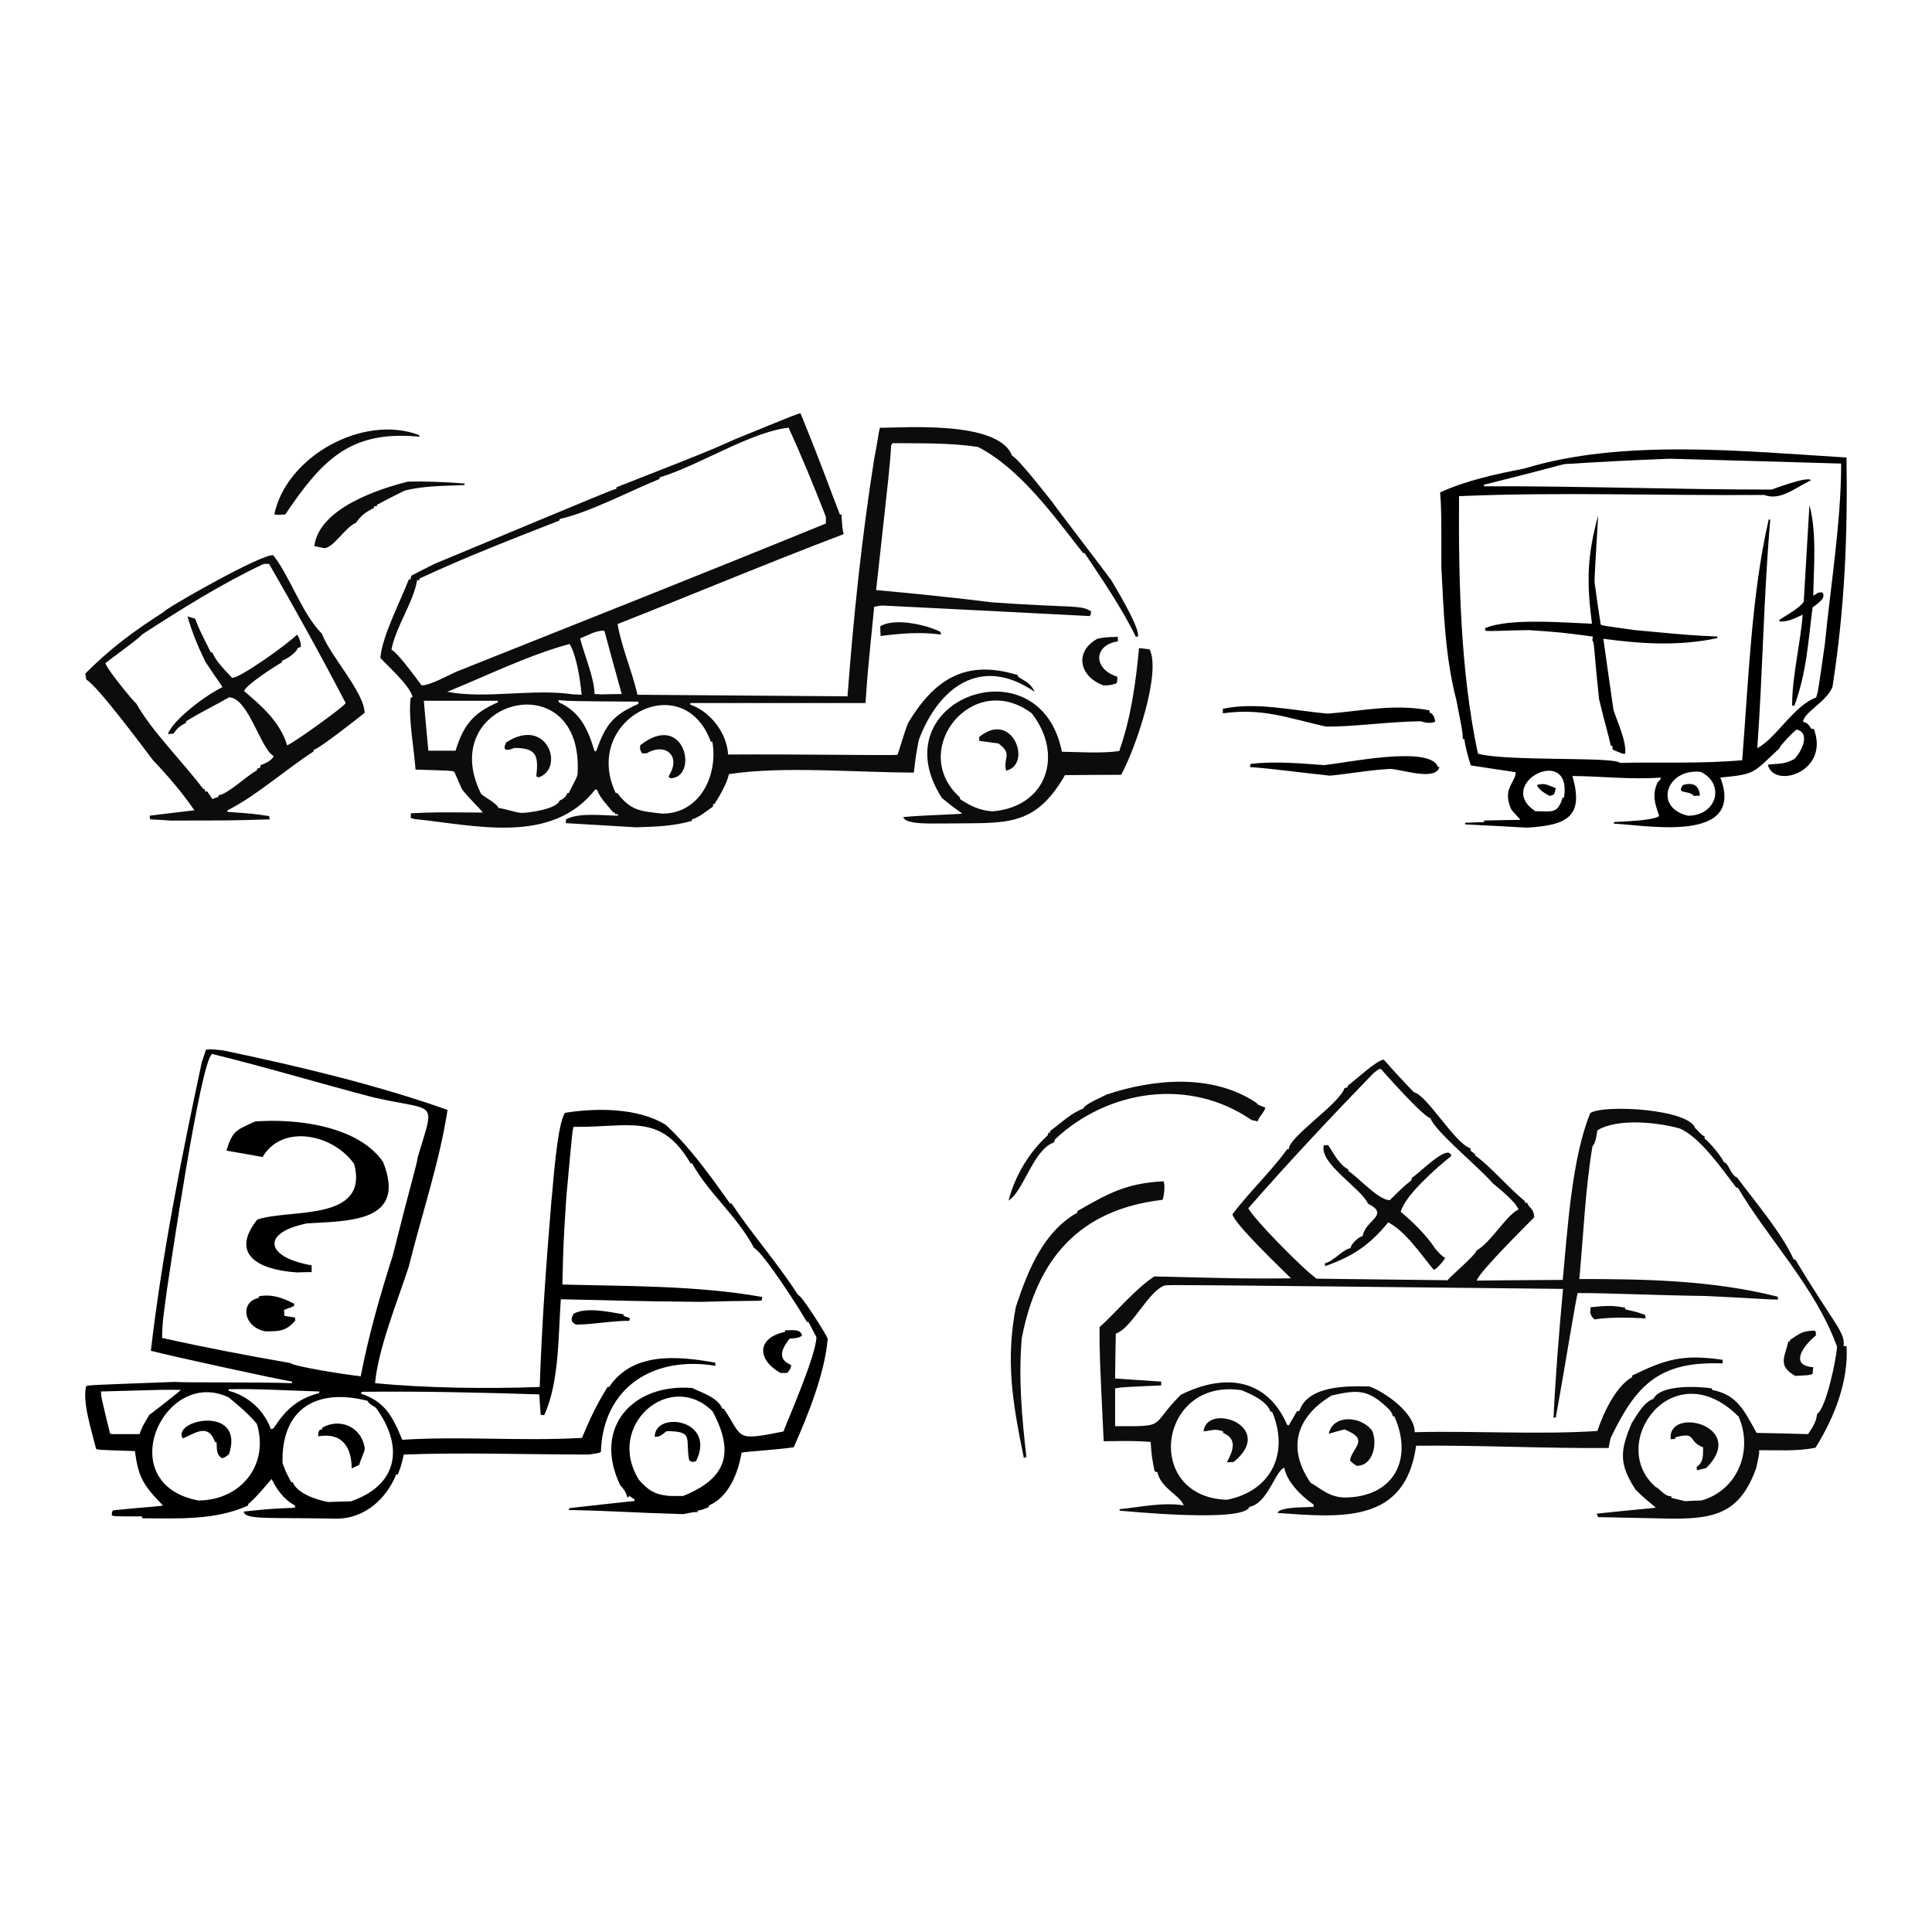 <?xml version="1.0" encoding="utf-8"?>
<!-- Generator: Adobe Illustrator 13.0.0, SVG Export Plug-In . SVG Version: 6.00 Build 14948)  -->
<!DOCTYPE svg PUBLIC "-//W3C//DTD SVG 1.0//EN" "http://www.w3.org/TR/2001/REC-SVG-20010904/DTD/svg10.dtd">
<svg version="1.0" id="Layer_1" xmlns="http://www.w3.org/2000/svg" xmlns:xlink="http://www.w3.org/1999/xlink" x="0px" y="0px"
	 width="192.756px" height="192.756px" viewBox="0 0 192.756 192.756" enable-background="new 0 0 192.756 192.756"
	 xml:space="preserve">
<g>
	<polygon fill-rule="evenodd" clip-rule="evenodd" fill="#FFFFFF" points="0,0 192.756,0 192.756,192.756 0,192.756 0,0 	"/>
	<path fill-rule="evenodd" clip-rule="evenodd" d="M33.582,151.519c-6.864-0.139-9.128,0.138-9.267-0.709
		c2.628-0.276,2.628-0.276,5.118-0.381c0-0.086,0-0.155,0-0.225c-1.158-0.622-1.85-1.659-2.334-2.645
		c-0.018,0-1.746,2.108-2.334,2.489c0,0.052,0,0.104,0,0.155c-3.337,1.521-7.158,1.279-10.546,1.279
		c-0.034-0.068-0.052-0.138-0.069-0.189c-2.714,0-2.714,0-2.991-0.104c0-0.311,0-0.311,0.121-0.501
		c2.784-0.294,4.53-0.38,4.979-0.484c-2.006-2.057-2.456-2.853-2.801-5.429c-3.682-0.121-3.682-0.121-3.873-0.225
		c-0.449-1.832-1.4-4.72-0.985-6.259c0.346-0.104,0.346-0.104,8.783-0.415c1.59,0.087,8.057,0,11.756,0.121c0-0.052,0-0.104,0-0.155
		c-1.59-0.26-11.981-2.524-14.09-3.077c1.141-9.733,3.06-19.329,5.083-28.786c0.138-0.415,0.276-0.83,0.415-1.245
		c0.449-0.068,0.449-0.068,1.729,0.069c7.348,1.539,15.11,3.372,22.372,5.931c-0.761,5.083-2.593,10.494-3.873,15.663
		c-1.072,3.285-3.06,8.195-3.354,11.601c5.1,0.502,11.255,0.571,16.424,0.381c0.208-6.259,0.657-12.396,1.159-18.465
		c0.155-1.228,0.536-7.693,1.366-8.886c2.991-0.484,7.244-0.554,10.062,1.21c2.386,2.213,4.374,4.979,6.396,7.832
		c0.052,0,0.104,0,0.156,0c2.023,3.043,4.547,5.878,6.622,9.111c0.415,0.086,2.784,3.907,2.974,4.373
		c-0.276,3.424-1.954,7.607-3.389,10.841c-1.763,0.259-4.633,0.415-5.204,0.535c-0.311,1.902-1.245,4.443-3.268,5.273
		c0,0.052,0,0.104,0,0.156c-0.605,0.259-0.605,0.259-1.124,0.362c0,0.052,0,0.104,0,0.156c-0.311-0.035-0.311-0.035-1.435,0.189
		c-5.359-0.155-6.553-0.311-11.445-0.415c0.035-0.068,0.086-0.138,0.138-0.189c2.144-0.242,4.288-0.484,6.449-0.709
		c0-0.052,0-0.104,0-0.155c-0.19-0.139-0.38-0.26-0.57-0.381c0,0.052,0,0.104,0,0.155c-0.052,0-0.104,0-0.156,0
		c-0.156-0.64-0.397-0.829-0.709-1.21c-2.749-5.774,1.279-10.148,7.192-9.682c0.778,0.397,2.61,0.951,3.008,2.075
		c0.052,0,0.104,0,0.155,0c1.954,2.921,1.02,3.25,5.947,2.265c0.38-1.055,3.285-7.659,3.285-9.423
		c-0.277-0.501-0.536-1.003-0.795-1.504c-0.052,0-0.104,0-0.156,0c-0.812-1.435-4.356-6.933-5.273-7.382
		c-1.66-3.182-4.599-5.516-6.172-8.438c-0.052,0-0.104,0-0.156,0c-3.008-5.101-6-3.579-11.67-3.647
		c-0.121,0.328-0.121,0.328-0.726,6.967c-0.294,4.513-0.294,4.513-0.397,8.766c6.466,0.173,13.468,0.086,19.951,1.245
		c-0.035,0.104-0.052,0.225-0.069,0.346c-0.294,0.068-1.66,0-6.034,0.138c-7.521-0.069-7.832-0.138-14.004-0.259
		c-0.259,3.51-0.139,8.299-1.66,11.565c-0.121-0.017-0.242-0.034-0.346-0.034c-0.052-0.691-0.104-1.365-0.139-2.04
		c-5.947-0.189-11.895-0.328-17.738-0.259c-0.018,0.052-0.035,0.121-0.052,0.19c2.317,0.743,3.146,2.212,4.115,4.598
		c5.947-0.38,11.86,0.156,17.929-0.189c0.778-1.867,1.521-3.44,2.559-5.083c0.052,0,0.104,0,0.156,0
		c2.333-3.492,6.777-3.112,10.581-2.421c0,0.104,0.017,0.208,0.035,0.312c-6.155-1.021-11.221,2.092-11.445,8.593
		c-0.156,0.104-0.156,0.104-1.21,0.259c-6.224,0-12.396-0.225-18.447,0c-0.277,1.159-0.277,1.159-0.605,1.988
		c-0.052,0-0.104,0-0.156,0C38.543,149.564,36.348,151.519,33.582,151.519L33.582,151.519z M32.751,149.858
		c-1.245-0.225-3.129-0.882-3.544-1.988c-0.052,0-0.104,0-0.156,0c-0.553-1.055-0.553-1.055-0.864-1.884
		c-0.139-5.412,3.354-7.538,8.488-6.225c0.104,0.276,0.398,0.415,0.813,0.675c2.801,3.804,2.317,7.693-2.473,9.353
		C34.255,149.807,33.495,149.824,32.751,149.858L32.751,149.858z M19.785,149.703c-8.766-1.677-3.423-13.416,3.06-10.27
		c0,0.052,1.747,1.349,2.784,2.628C26.891,146.245,23.934,149.703,19.785,149.703L19.785,149.703z M66.793,149.253
		c-1.539-0.138-2.161-0.622-3.042-1.607c-3.406-5.446,3.129-11.048,7.348-6.829c2.213,4.149,1.383,6.69-2.939,8.437
		C67.692,149.253,67.243,149.253,66.793,149.253L66.793,149.253z M35.085,146.505c0-2.196-1.02-3.614-3.319-3.199
		c-0.035-0.328-0.035-0.328,0.121-0.639c0.086-0.035,0.173-0.053,0.259-0.069c0-0.052,0-0.104,0-0.156
		c1.746-1.003,3.959-0.121,4.253,2.109c-0.121,0.536-0.397,1.003-0.553,1.591C35.587,146.263,35.328,146.384,35.085,146.505
		L35.085,146.505z M69.058,145.865c-0.104-0.052-0.208-0.104-0.294-0.156c-0.432-2.161,0.554-2.922-2.264-2.922
		c-0.467,0.363-0.692,0.605-1.176,0.554c0-2.61,6.207-1.746,4.115,2.455C69.3,145.813,69.179,145.83,69.058,145.865L69.058,145.865z
		 M22.136,145.484c-0.623-0.433-0.467-0.985-0.536-1.607c-0.052,0-0.104,0-0.155,0c-0.709-2.145-2.386-0.571-3.233-0.381
		c-1.021-1.901,6.258-3.319,4.633,1.591C22.43,145.415,22.43,145.415,22.136,145.484L22.136,145.484z M11.21,143.081
		c-0.086-0.018-0.156-0.034-0.225-0.034c-0.882-3.613-0.882-3.613-0.916-4.219c6.552-0.189,6.552-0.189,7.987-0.155
		c-0.018,0.052-2.991,2.403-3.164,2.489c-0.709,1.211-0.709,1.211-0.969,1.919C13.008,143.081,12.109,143.081,11.21,143.081
		L11.21,143.081z M27.029,142.598c-0.726-2.023-2.403-3.372-4.218-3.839c0-0.052,0-0.104,0-0.155
		c2.904-0.069,6.016,0.139,9.042,0.225c0,0.052,0,0.104,0,0.156c-2.265,0.587-3.406,1.746-4.564,3.526
		C27.202,142.528,27.115,142.562,27.029,142.598L27.029,142.598z M35.691,137.272c-1.21-0.121-6.449-0.951-6.708-1.279
		c-4.288-0.744-8.713-1.591-12.811-2.507c0-1.712,0.293-3.251,0.484-4.824c0.311-1.987,3.319-22.631,4.495-23.513
		c5.238,1.28,10.753,2.939,16.113,4.34c6.38,1.452,6.155,0.104,4.409,5.982c-0.069,0.674-0.674,2.558-2.49,9.803
		c-1.245,3.907-2.403,7.918-3.198,12.05C35.881,137.307,35.777,137.289,35.691,137.272L35.691,137.272z M77.875,136.979
		c-2.403-1.349-2.352-3.51,0.449-4.098c0-0.052,0-0.104,0-0.155c0.519,0.034,1.556-0.225,1.694,0.519
		c-0.294,0.294-0.968,0.276-1.245,0.311c-0.726,0.951-1.314,2.023,0.155,2.629c0,0.346-0.155,0.483-0.38,0.795
		C78.325,136.979,78.1,136.979,77.875,136.979L77.875,136.979z M26.493,132.829c-2.23-0.397-2.593-2.956-0.674-3.337
		c0-0.052,0-0.104,0-0.155c1.228-0.242,2.282,0.087,3.544,0.743c-0.017,0.069-0.035,0.155-0.052,0.242
		c-0.329,0.121-0.657,0.242-0.968,0.363c0,0.19,0.018,0.397,0.035,0.605c0.346,0.052,0.691,0.104,1.055,0.155
		c0,0.086,0.017,0.189,0.035,0.294C28.55,132.829,27.859,132.829,26.493,132.829L26.493,132.829z M57.457,132.155
		c-0.622-0.329-0.432-0.692-0.225-1.09c1.262-0.674,3.492-0.189,4.979,0.069c0,0.052,0,0.104,0,0.156
		c0.208,0.068,0.415,0.138,0.623,0.224c-0.017,0.087-0.034,0.173-0.034,0.26C60.984,131.774,59.151,132.155,57.457,132.155
		L57.457,132.155z M29.657,126.951c-3.786-0.242-6.777-1.746-3.994-5.273c3.216-1.106,11.168,0.276,9.682-5.532
		c-2.057-2.974-7.175-4.08-9.146-0.709c-1.21-0.225-2.42-0.432-3.613-0.64c0.622-2.006,0.985-2.04,2.853-2.904
		c3.924-0.312,10.252,0.362,12.776,4.028c2.42,6.051-3.423,5.878-7.573,6.137c-4.633,0.917-4.184,3.39,0.45,4.185
		c0,0.225,0,0.449,0,0.674C30.607,126.916,30.124,126.934,29.657,126.951L29.657,126.951z"/>
	<path fill-rule="evenodd" clip-rule="evenodd" d="M152.364,82.576c-2.075-0.121-4.133-0.225-6.189-0.329c0-0.052,0-0.104,0-0.155
		c0.622-0.035,1.244-0.052,1.884-0.069c0-0.052,0-0.104,0-0.156c1.193-0.035,2.403-0.052,3.613-0.069
		c-0.069-0.19-0.449-0.45-0.898-1.055c-0.934-2.075,0.449-2.68,0.449-3.7c-1.504-0.225-2.991-0.45-4.478-0.674
		c-0.294-0.934-0.57-1.885-0.64-2.628c-0.052,0-0.104,0-0.156,0c-0.034-0.761-0.034-0.761-0.639-3.855
		c-1.142-4.374-1.28-8.99-1.505-13.312c0-5.653,0-5.653-0.121-7.452c2.628-1.192,5.532-1.815,8.438-2.386
		c9.819-2.991,21.836-1.711,32.104-1.089c0.121,7.866-0.173,14.989-1.399,22.89c-0.623,1.504-2.784,2.473-2.939,3.458
		c0.415,0.19,0.484,0.138,0.795,0.691c0.087,0.017,0.19,0.035,0.294,0.069c1.591,4.27-3.993,5.999-4.599,3.544
		c0.934-0.156,1.539,0.035,2.646-0.571c0.726-0.726,1.642-2.61,0.225-2.939c-0.433,0.312-1.608,1.556-1.729,1.885
		c-2.663,2.49-2.335,2.559-5.879,2.904c2.524,6.639-7.434,4.737-10.615,4.599c0-0.052,0-0.104,0-0.156
		c0.778-0.069,3.89-0.121,4.513-0.605c-0.484-1.435-0.691-2.04-0.19-3.319c0.346-0.363,0.346-0.363,0.346-0.519
		c-3.025,0.225-5.913-0.138-8.817-0.156C158.087,81.556,156.254,82.333,152.364,82.576L152.364,82.576z M168.407,81.383
		c-3.475-0.812-2.144-4.754,1.28-4.374C172.142,78.202,171.312,81.383,168.407,81.383L168.407,81.383z M153.177,80.934
		c-4.132-2.75,3.699-6.778,2.869-1.366c-0.052,0-0.104,0.017-0.155,0.035C155.406,81.262,154.767,80.934,153.177,80.934
		L153.177,80.934z M154.611,79.412c-0.657-0.363-1.037-0.605-1.279-1.089c0.778-0.208,0.916-0.069,1.885,0.311
		C155.096,79.239,155.112,79.291,154.611,79.412L154.611,79.412z M168.995,79.412c-0.501-0.639-1.78-0.086-1.089-1.089
		c0.864-0.259,1.608-0.086,1.694,1.054C169.394,79.377,169.186,79.395,168.995,79.412L168.995,79.412z M132.689,77.389
		c-2.697-0.276-5.429-0.674-7.987-0.864c0.017-0.104,0.052-0.207,0.086-0.311c2.334-0.277,4.789-0.069,7.296,0.121
		c1.833-0.138,10.633-2.058,11.376,0.19c0.052,0,0.104,0,0.155,0c-0.397,1.418-3.63,0.26-4.893,0.19
		C136.666,76.818,134.643,77.199,132.689,77.389L132.689,77.389z M161.613,76.11c-0.519-0.64-11.394-0.121-14.159-0.917
		c-1.764-8.247-1.937-17.41-1.885-25.691c10.045-0.433,20.211-0.035,30.445-0.121c1.591,0.605,3.009-0.657,4.668-1.47
		c-0.311-0.45-3.89,0.934-3.925,0.934c-9.664,0-19.173-0.363-28.699-0.328c0-0.052,0-0.104,0-0.156
		c7.089-1.764,7.313-1.919,8.144-2.075c0.968,0,1.435-0.156,10.391-0.519c5.688,0.155,11.393,0.311,17.099,0.484
		c0,5.809-1.038,12.067-1.626,18.015c-0.674,4.72-0.674,4.72-0.864,5.325c-2.213,0.778-4.045,4.132-5.878,5.048
		c0.553-7.642,0.64-15.283,1.297-22.804c-0.052,0-0.104,0-0.156,0c-1.729,7.503-2.022,16.199-2.645,24.014
		C169.704,76.213,165.607,76.023,161.613,76.11L161.613,76.11z M161.855,75.193c-0.329-0.138-0.64-0.276-0.951-0.397
		c-0.018-0.139-0.034-0.259-0.034-0.38c-0.052,0-0.104,0-0.156,0c-0.259-1.21-0.57-2.109-1.175-4.668
		c-0.554-5.169-0.45-5.636-0.675-5.86c0.018-0.139,0.034-0.259,0.052-0.38c-3.164-0.415-3.164-0.415-6.327-0.64
		c-1.591,0-3.855,0.139-4.374,0.069c-0.018-0.086-0.035-0.173-0.052-0.259c2.368-1.037,7.849-0.553,10.667-0.45
		c-0.554-4.27-0.467-6.76,0.604-10.771c0.035,0.017-0.346,5.567-0.346,6.622c0.45,3.389,0.536,3.544,0.605,4.218
		c0.19,0.121,0.19,0.121,3.44,0.57c5.567,0.519,5.567,0.519,8.212,0.64c0,0.052,0,0.104,0,0.155
		c-3.872,0.83-7.642,0.571-11.376,0.069c0.329,2.334,0.657,4.703,1.003,7.071c0.363,1.193,1.297,3.06,1.176,4.391
		C162.046,75.193,161.941,75.193,161.855,75.193L161.855,75.193z M132.309,72.496c-3.959-0.898-6.345-1.867-10.304-1.331
		c0-0.155,0-0.311,0-0.449c3.354-0.709,6.915,0.173,10.46,0.484c3.492-0.277,6.604-1.003,10.165-0.329c0,0.069,0,0.139,0,0.225
		c0.363,0.121,0.467,0.397,0.571,0.899c-0.554,0.259-1.124,0.052-1.47-0.035C138.55,71.995,135.352,72.496,132.309,72.496
		L132.309,72.496z M178.799,70.387c0-2.904,0.829-6.155,1.054-9.06c-0.76,0.363-1.538,0.743-2.299,0.674
		c-0.018-0.052-0.034-0.104-0.034-0.155c0.656-0.433,1.971-1.142,2.438-1.798c0.189-3.216,0.38-6.431,0.57-9.647
		c0.743,2.749,0.433,6.103,0.38,9.042c0.381-0.225,0.381-0.346,0.899-0.346c0.467,0.57-0.519,1.158-0.968,1.504
		c-0.433,3.389-0.588,6.466-1.815,9.82C178.937,70.404,178.867,70.387,178.799,70.387L178.799,70.387z"/>
	<path fill-rule="evenodd" clip-rule="evenodd" fill="#0D0C0D" d="M63.465,82.54c-2.352-0.138-4.685-0.276-7.019-0.415
		c0-0.139,0.017-0.259,0.035-0.38c1.245-0.692,3.665-0.381,5.169-0.363c0-0.052,0-0.104,0-0.156c-0.104,0-0.208,0-0.294,0
		c0-0.052,0-0.104,0-0.156c-0.052,0-0.104,0-0.155,0c-0.623-0.743-1.4-1.556-1.625-2.265c-0.069-0.017-0.138-0.035-0.19-0.035
		c-4.356,5.55-11.86,3.579-18.067,2.939c-0.121-0.035-0.242-0.069-0.346-0.104c0-0.155,0.018-0.311,0.035-0.467
		c2.49-0.104,2.49-0.104,7.157-0.069c-0.069-0.19-1.469-1.504-2.074-2.334c-0.26-0.587-0.519-1.158-0.761-1.729
		C45,76.887,45,76.887,41.457,76.783c-0.156-2.212-0.744-5.187-0.484-7.157c0.052-0.035,0.121-0.069,0.19-0.086
		c-0.294-1.176-2.473-3.078-3.216-3.907c0.19-2.213,2.023-5.671,2.835-7.815c0.052,0,0.104,0,0.155,0
		c0.035-0.138,0.069-0.259,0.104-0.38c0.761-0.398,1.521-0.795,2.299-1.176c17.704-7.382,17.704-7.382,18.153-7.486
		c0-0.052,0-0.104,0-0.156c9.111-3.579,9.111-3.579,11.825-4.789c6.259-2.559,6.259-2.559,6.553-2.593
		c2.386,5.878,2.835,7.313,3.925,10.097c0.052,0,0.103,0,0.155,0c0.104,1.504,0.104,1.504,0.225,1.954
		c-7.555,2.87-15.093,6.034-22.562,8.973c0.398,2.317,1.435,4.651,1.988,7.054c6.985,0.052,13.97,0.104,20.954,0.156
		c0.605-8.057,1.417-15.785,2.663-23.703c0.312-1.522,0.449-2.714,0.57-3.095c2.075,0.034,11.843-0.795,13.175,2.783
		c0.656,0.277,4.097,4.737,4.114,4.754c0,0.069,5.411,7.123,5.791,7.676c0.121,0.225,2.818,4.582,2.681,5.602
		c-0.087,0.017-0.156,0.035-0.225,0.052c-1.366-2.835-3.493-5.93-5.118-8.368c-0.052,0-0.104,0-0.155,0
		c-2.957-3.786-6.328-8.454-10.478-10.581c-2.904-0.433-5.67-0.346-8.505-0.38c-0.052,0.052-0.104,0.121-0.156,0.19
		c-0.104,1.815-0.104,1.815-1.504,14.471c3.838,0.346,7.745,0.743,11.601,1.227c8.194,0.571,8.73,0.225,9.837,0.882
		c0,0.294,0,0.294-0.121,0.484c-6.915-0.363-13.813-0.708-20.712-1.054c-0.276,0.035-0.536,0.069-0.795,0.121
		c-0.674,6.76-0.674,6.76-0.865,9.612c-5.826,0-11.652,0-17.479,0c0,0.052,0,0.104,0,0.156c1.885,0.64,3.631,2.714,3.769,4.979
		c6.172-0.052,16.044,0.104,16.874,0.035c0.121-0.121,0.709-2.3,1.089-3.198c2.628-4.357,5.74-6.38,10.961-4.755
		c0,0.052,0,0.104,0,0.156c0.709,0.467,1.263,0.623,1.66,1.504c-5.446-3.734-9.647-0.328-11.567,4.824
		c-0.293,1.573-0.293,1.573-0.484,3.233c-5.688,0-13.104-0.674-18.447,0.156c-0.259,1.038-0.847,2.023-1.435,2.974
		c-0.052,0-0.104,0.018-0.156,0.035c0,0.069,0,0.139,0,0.225c-0.64,0.432-1.4,1.106-2.109,1.279c0,0.052,0,0.104,0,0.155
		C67.043,82.454,65.401,82.471,63.465,82.54L63.465,82.54z M94.343,82.16c-0.847-0.034-4.046,0.19-4.219-0.64
		c1.815-0.19,5.342-0.259,5.844-0.346c0.035-0.069-0.571-0.363-2.005-1.573c-6.293-9.837,9.802-15.664,11.981-4.599
		c1.798,0.018,3.821,0.19,5.723-0.069c1.176-3.337,1.66-6.881,1.971-10.27c0.346,0.035,0.691,0.069,1.055,0.121
		c1.176,2.334-1.383,9.872-2.835,12.517c-1.867,0-3.734,0.017-5.602,0.034C103.16,82.678,100.29,82.056,94.343,82.16L94.343,82.16z
		 M16.976,81.866c-0.674-0.052-1.349-0.087-2.005-0.121c-0.018-0.121-0.035-0.242-0.035-0.363c1.487-0.19,2.974-0.363,4.46-0.536
		c-1.175-1.729-2.783-3.596-4.115-4.979c-0.604-0.778-5.584-7.521-6.673-8.057c-0.034-0.208-0.069-0.415-0.104-0.605
		c2.593-2.576,4.72-4.149,7.832-6.155c0-0.242,9.803-5.844,10.926-5.653c1.694,2.161,2.887,5.861,4.858,7.832
		c0.76,2.126,4.252,5.861,4.252,7.901c-0.743,0.588-4.581,3.614-5.083,3.683c0,0.052,0,0.104,0,0.156
		c-2.801,1.815-5.757,4.46-8.592,5.878c0,0.052,0,0.104,0,0.156c2.489,0.173,2.489,0.173,4.149,0.415
		c0.017,0.104,0.035,0.208,0.069,0.329C23.009,81.866,23.009,81.866,16.976,81.866L16.976,81.866z M66.093,81.174
		c-2.265-0.242-3.181-0.311-4.512-2.058c-0.052,0-0.104,0-0.156,0c-3.44-7.33,6.726-12.655,9.492-5.117c0.052,0,0.104,0,0.155,0
		C71.66,77.336,69.845,81.174,66.093,81.174L66.093,81.174z M52.002,81.105c-0.83-0.104-1.643-0.432-2.248-0.484
		c-0.242-0.501-1.349-1.055-1.746-1.4c-4.72-9.457,10.356-13.312,9.612-1.919c-0.155,0.536-0.76,1.504-0.864,1.815
		c-0.052,0-0.104,0-0.156,0c-0.052,0.329-0.467,0.657-0.761,0.744C55.546,80.759,52.642,81.105,52.002,81.105L52.002,81.105z
		 M99.011,80.95c-1.366-0.104-2.248-0.588-3.233-1.228c0-0.052,0-0.104,0-0.156c-5.221-4.686,1.245-12.828,7.157-8.402
		C106.134,75.244,104.509,80.5,99.011,80.95L99.011,80.95z M21.194,79.722c-0.173-0.259-0.346-0.519-0.519-0.761
		c-0.086,0-0.156,0-0.225,0c0-0.086,0-0.156,0-0.225c-0.052,0-0.104,0-0.156,0c-2.161-2.853-5.101-5.723-6.708-8.558
		c-0.121,0-3.06-3.562-3.06-4.028c0.484-0.397,3.44-2.507,3.63-2.835c3.959-2.559,7.867-5.031,12.154-7.054c0.173,0,0.346,0,0.536,0
		c2.559,4.426,5.204,9.198,7.642,13.883c-0.069,0.294-5.169,3.977-5.844,4.219c-0.691-2.369-2.645-4.011-4.287-5.412
		c0.155-0.623,3.215-2.559,3.769-2.87c0-0.052,0-0.104,0-0.155c0.466-0.156,1.417-0.778,1.573-1.262
		c0.104-0.052,0.207-0.086,0.311-0.121c0.052-0.484-0.259-1.106-0.38-1.228c-0.744,0.812-5.826,4.46-6.483,4.305
		c-0.708-0.76-1.694-1.746-1.954-2.524c-0.052,0-0.104,0-0.156,0c-1.158-2.316-1.158-2.316-1.573-3.371
		c-0.259-0.087-0.519-0.156-0.76-0.225c0.466,1.574,0.985,2.87,1.78,4.513c1.383,2.109,1.608,2.282,1.694,2.559
		c-1.521,0.691-4.927,3.233-5.428,4.668c0.173-0.018,0.345-0.035,0.536-0.035c0.432-0.553,0.588-0.743,1.279-1.089
		c0-0.052,0-0.104,0-0.156c1.954-1.176,2.697-1.47,4.288-2.386c1.902,0,3.181,5.221,4.443,5.843
		c-0.121,0.45-0.917,0.795-1.279,0.917c-0.035,0.086-0.052,0.173-0.069,0.259c-0.104,0.035-0.208,0.069-0.311,0.104
		c0,0.052,0,0.104,0,0.156c-1.037,0.553-2.904,2.386-3.838,2.49c0,0.052,0,0.104,0,0.155C21.591,79.566,21.384,79.636,21.194,79.722
		L21.194,79.722z M66.854,77.647c-0.052-0.069-0.104-0.138-0.156-0.19c1.332-2.04-0.311-3.406-2.178-2.299c-0.155,0-0.311,0-0.467,0
		c-0.242-0.415-0.19-0.449-0.19-0.795C68.358,70.818,69.758,77.647,66.854,77.647L66.854,77.647z M53.731,77.561
		c-0.086-0.035-0.156-0.069-0.225-0.104c0.225-2.022,0.069-2.835-2.178-2.835c-0.812,0.346-1.228,0.259-0.83-0.553
		C54.613,71.406,56.376,76.679,53.731,77.561L53.731,77.561z M100.376,76.887c-0.328-1.262,0.709-1.643-0.761-2.714
		c-0.639-0.086-1.279-0.173-1.919-0.259c0-0.138,0-0.259,0-0.38C101.017,70.767,103.039,76.299,100.376,76.887L100.376,76.887z
		 M59.315,74.933c-0.691-2.316-1.504-3.925-3.544-4.858c-0.035-0.087-0.052-0.156-0.069-0.225c1.124,0.104,1.124,0.104,7.987,0.156
		c0,0.069,0,0.138,0,0.225c-2.559,1.106-3.285,2.109-4.218,4.737C59.419,74.95,59.367,74.933,59.315,74.933L59.315,74.933z
		 M42.736,74.898c-0.156-1.66-0.312-3.319-0.45-4.979c2.455,0,4.91,0,7.382,0c0,0.052,0,0.104,0,0.156
		c-2.438,1.054-3.423,2.248-4.218,4.823C44.534,74.898,43.635,74.898,42.736,74.898L42.736,74.898z M57.206,69.279
		c-4.028-0.604-8.748,0.484-12.586-0.259c3.89-1.573,8.108-3.665,12.206-4.771c0.708,1.176,1.037,3.44,1.21,5.065
		C57.76,69.297,57.483,69.279,57.206,69.279L57.206,69.279z M59.99,69.279c-0.225-0.017-0.45-0.034-0.674-0.034
		c0-1.573-1.089-4.097-1.435-5.55c0.708-0.277,1.642-0.847,2.42-0.761c0.57,2.109,1.141,4.201,1.729,6.311
		C61.338,69.245,60.664,69.262,59.99,69.279L59.99,69.279z M42.062,68.381c-0.623-0.83-2.386-3.268-3.008-3.562
		c0.45-2.352,2.196-4.703,2.559-6.933c0.069,0,0.139,0,0.225,0c0-0.052,0-0.104,0-0.156c4.478-2.092,9.318-3.976,13.969-5.792
		c0-0.052,0.018-0.104,0.035-0.156c3.009-0.674,7.002-2.801,9.958-3.993c0-0.052,0-0.104,0-0.156
		c3.925-1.176,9.094-4.547,12.88-4.962c1.263,2.766,2.524,5.826,3.717,8.886c0,0.225,0,0.449,0,0.674
		c-12.275,5.014-24.636,9.906-36.859,14.782C44.62,67.413,42.943,68.381,42.062,68.381L42.062,68.381z M110.093,68.381
		c-2.438-0.882-2.922-3.389-0.605-4.651c0.744-0.156,0.744-0.156,2.04-0.19c0,0.138,0,0.294,0,0.45
		c-2.42,0.363-2.507,2.749-0.052,3.527c0,0.45,0,0.45-0.104,0.674C110.697,68.381,110.697,68.381,110.093,68.381L110.093,68.381z
		 M87.859,63.453c-0.018-0.328-0.035-0.657-0.035-0.968c1.349-0.848,4.478-0.208,5.999,0.553c0.018,0.086,0.035,0.173,0.069,0.276
		C91.801,63.021,89.761,63.211,87.859,63.453L87.859,63.453z M32.345,54.688c-0.329-0.069-0.657-0.138-0.985-0.19
		c0.449-3.717,6.224-5.67,9.353-6.449c1.833-0.035,3.665,0.035,5.636,0.19c0,0.052,0,0.104,0,0.155
		c-2.109,0.104-4.081,0.052-6.017,0.571c-2.42,1.193-2.559,1.349-2.714,1.383v0.155h-0.294v0.156
		c-0.917,0.501-1.193,0.657-1.815,1.504C34.454,52.579,33.261,54.688,32.345,54.688L32.345,54.688z M27.746,51.369
		c-0.138-0.018-0.259-0.035-0.38-0.035c1.193-5.792,8.869-10.062,14.471-7.918c0,0.052,0,0.104,0,0.156
		c-6.898-0.674-9.699,2.317-13.382,7.763C28.213,51.334,27.971,51.351,27.746,51.369L27.746,51.369z"/>
	<path fill-rule="evenodd" clip-rule="evenodd" fill="#0D0C0D" d="M166.908,151.519c-2.489-0.052-4.979-0.104-7.469-0.156
		c-0.052-0.121-0.104-0.242-0.138-0.346c1.953-0.207,3.907-0.397,5.878-0.588c-0.155-0.241-0.691-0.501-2.006-1.814
		c-1.677-2.594-1.538-3.891-0.38-6.622c0.519-0.812,1.21-2.109,2.161-2.421c0.743-1.486,4.547-1.244,5.86-1.054
		c0,0.052,0,0.104,0,0.155c2.524,0.483,3.182,2.04,4.443,4.287c1.712,0.035,3.424,0.069,5.135,0.121
		c0.484-0.691,0.83-1.296,0.899-2.005c0.916-0.605,1.919-5.481,1.988-6.708c-2.075-5.826-6.881-10.771-9.89-15.871
		c-0.052,0-0.104,0-0.155,0c-1.452-1.902-3.613-5.031-5.653-5.913c-2.248-0.622-6.207-1.037-8.213,0.19
		c-0.052,0.328-0.173,1.331-0.483,1.573c-0.727,4.271-0.899,8.8-1.314,13.26c6.553,0,13.295,0.121,19.796,1.764
		c0,0.087,0.018,0.173,0.035,0.276c-0.778,0.035-2.369-0.121-7.176-0.345c-5.048-0.069-9.578-0.294-12.811-0.294
		c-0.121,0.104-1.331,7.71-2.195,12.413c-0.087,0-0.156,0.017-0.226,0.034c0.208-4.322,0.554-8.575,0.951-12.862
		c-38.969-0.415-38.969-0.415-39.729-0.347c-1.66,0.554-3.268,4.271-4.893,4.807c-0.035,1.487-0.052,2.974-0.069,4.478
		c1.521,0.104,3.061,0.208,4.599,0.312c0,0.121,0,0.242,0,0.381c-3.924,0.173-3.924,0.173-4.599,0.294c0,1.244,0,2.506,0,3.769
		c5.325,0.034,3.371,0.052,6.553-3.13c4.235-2.108,8.54-1.78,10.615,3.009c0.052,0.018,0.104,0.034,0.155,0.052
		c0.276-0.484,0.554-0.968,0.83-1.435c0.069,0,0.139,0,0.225,0c0.864-2.594,4.841-2.507,7.002-2.455
		c1.452,0.519,4.513,2.594,4.513,4.563c5.981-0.155,12.188,0.26,18.222-0.12c0.571-1.729,1.833-4.479,3.476-5.377
		c0-0.052,0-0.104,0-0.156c3.389-1.643,5.031-2.144,9.024-1.573c0,0.121,0,0.242,0,0.363c-6.345-0.242-8.627,2.127-11.186,7.469
		c-0.069,0.312-0.139,0.64-0.19,0.969c-6.483,0.052-12.897-0.294-19.208-0.225c-1.071,7.814-7.485,7.157-13.83,6.707
		c0.207-0.639,2.887-0.553,3.613-0.604c0-0.087,0-0.155,0-0.225c-1.314-0.899-2.681-2.317-2.939-3.683
		c-0.899,0.294-1.625,3.544-3.476,3.907c-0.536,1.607-12.361,0.415-12.949,0.38c0-0.052,0-0.104,0-0.155
		c1.972-0.19,4.271-0.709,6.397-0.38c-0.415-1.055-2.265-1.678-2.628-3.303c-0.104-0.034-0.19-0.069-0.277-0.087
		c-0.294-1.504-0.294-1.504-0.397-2.938c-1.659-0.104-1.659-0.104-4.685-0.069c-0.415-8.661-0.415-8.661-0.415-11.376
		c1.625-1.47,3.665-3.907,5.463-5.065c9.267,0.225,9.267,0.225,13.641,0.19c-0.674-0.691-5.618-5.36-5.844-6.397
		c1.729-2.265,3.839-4.253,5.464-6.483c0.052,0,0.104,0,0.155,0c0-1.244,5.031-4.494,5.567-6.103
		c0.104-0.035,0.207-0.052,0.311-0.069c0-0.052,0-0.104,0-0.155c0.657-0.484,2.957-2.61,3.597-2.61
		c0.449,0.449,0.519,0.656,3.008,3.25c1.331,0.294,4.062,5.083,5.653,5.602c0,0.069,0,0.155,0,0.242
		c0.225,0.104,0.294,0.294,0.45,0.294c0,0.052,0,0.104,0,0.155c1.677,1.228,3.181,3.095,4.979,4.582c0,0.052,0,0.104,0,0.155
		c0.069,0,0.139,0,0.226,0c0.173,0.536,0.639,0.519,0.708,1.435c-0.467,0.502-5.411,5.343-5.757,6.328
		c2.853-0.035,5.723-0.052,8.593-0.069c0.484-4.962,0.881-12.085,2.748-16.649c1.401-0.881,9.838-0.397,10.46,1.504
		c0.19,0.121,0.623,0.727,0.951,0.83c0,0.069,0,0.139,0,0.226c0.225,0.068,1.625,1.677,1.919,2.334
		c0.536,0.172,0.64,1.279,1.314,1.538c1.659,2.23,4.494,5.567,5.653,8.178c0.052,0,0.104,0,0.155,0
		c3.959,6.587,4.996,7.244,4.823,8.645c0.087,0,0.19,0,0.294,0c0.208,3.492-1.21,7.105-3.094,10.131
		c-1.885,0.397-3.873,0.225-5.637,0.26c0.034,0.311,0.034,0.311-0.276,1.746C173.634,150.931,171.145,151.519,166.908,151.519
		L166.908,151.519z M168.118,149.772c-0.466-0.121-0.916-0.225-1.365-0.329c0-0.052,0-0.104,0-0.155
		c-0.743,0-1.141-0.778-1.573-0.934c-4.928-4.322,1.729-13.571,8.281-7.02c1.47,3.337-0.052,7.33-3.7,8.368
		C169.208,149.721,168.654,149.737,168.118,149.772L168.118,149.772z M122.407,149.634c-8.402-0.276-6.847-12.24,1.504-10.927
		c0.848,0.381,2.455,1.021,2.853,2.145c0.052,0,0.104,0,0.156,0C128.631,144.896,126.92,148.734,122.407,149.634L122.407,149.634z
		 M134.077,149.409c-1.556-0.087-2.282-0.899-3.319-1.47c-2.438-3.544-1.331-6.656,2.109-8.714c2.593-0.57,3.613-0.674,5.739,1.4
		c0.312,0.45,0.312,0.45,0.346,0.675c0.053,0,0.104,0,0.156,0C141.01,145.519,139.143,149.409,134.077,149.409L134.077,149.409z
		 M169.312,146.695c-0.018-0.121-0.034-0.242-0.034-0.347c0.726-0.483,0.622-1.228,0.64-1.953c-1.573-0.57-0.57-1.608-2.784-0.985
		c0,0.052,0,0.104,0,0.155c-0.155,0-0.311,0.018-0.449,0.034c-0.363-3.354,7.763-1.348,3.544,2.87
		C169.917,146.539,169.605,146.608,169.312,146.695L169.312,146.695z M135.356,146.245c-0.519-0.346-0.519-0.346-0.674-0.57
		c0.346-1.4,1.971-2.04-0.536-3.061c-0.536,0.139-1.055,0.276-1.573,0.433c0.38-1.919,3.181-1.833,4.322-0.312
		C137.431,143.911,137.068,146.245,135.356,146.245L135.356,146.245z M122.407,145.899c0.605-1.158,1.089-2.334-0.38-2.939
		c0-0.052,0-0.104,0-0.155c-0.951-0.328-1.193-0.034-1.954,0c0.363-2.956,7.33-0.467,3.008,3.061
		C122.856,145.865,122.632,145.882,122.407,145.899L122.407,145.899z M102.145,145.45c-1.141-5.585-1.815-9.647-0.795-15.059
		c1.192-3.597,2.714-7.486,6.138-9.405c0-0.052,0-0.104,0-0.155c3.164-1.815,4.927-2.784,8.592-2.974
		c0.174,0.311,0.087,1.313-0.086,1.85c-8.385,0.968-12.552,5.965-14.056,13.831c-0.329,4.028,0,7.711,0.467,11.843
		C102.317,145.398,102.231,145.415,102.145,145.45L102.145,145.45z M179.114,137.272c-1.832-1.003-1.003-1.971-0.691-3.424
		c0.052,0,0.104,0,0.155,0c0-0.052,0-0.104,0-0.155c0.934-0.604,1.228-0.934,2.49-0.934c0.104,0.104,0.104,0.104,0.104,0.484
		c-1.021,0.795-2.836,2.974-0.26,3.164c-0.034,0.225-0.052,0.449-0.068,0.674C180.532,137.203,180.532,137.203,179.114,137.272
		L179.114,137.272z M159.076,131.636c-0.519-0.483-0.415-0.76-0.38-1.21c1.314-0.121,2.058-0.242,3.458,0.052
		c0,0.052,0,0.104,0,0.156c1.141,0.259,1.141,0.259,1.971,0.553c0.017,0.104,0.034,0.225,0.069,0.346
		C162.344,131.446,160.771,131.395,159.076,131.636L159.076,131.636z M144.312,127.729c-4.322-0.052-8.628-0.104-12.949-0.155
		c-1.401-0.968-6.467-6.154-6.812-7.036c3.994-4.564,8.16-9.008,12.466-13.451c0.519-0.415,0.519-0.415,0.743-0.449
		c0.104,0.121,4.218,4.789,4.962,4.927c0.414,1.279,4.823,4.876,6.206,6.483c0.554,0.484,2.23,1.764,2.576,2.628
		c-1.106,0.433-2.817,3.354-4.184,4.08c-0.087,0.45-2.473,2.455-2.939,3.009C144.347,127.746,144.329,127.729,144.312,127.729
		L144.312,127.729z M143.033,126.675c-1.314-1.591-2.802-3.821-4.53-4.721c-1.919,2.352-3.647,3.441-6.311,4.374
		c0-0.104,0-0.207,0-0.294c0.899-0.225,1.798-1.4,2.559-1.504c0-0.397,0.812-1.141,1.211-1.21c0.225-1.591,2.783-2.092,0.519-3.233
		c-0.657-1.521-4.858-3.977-4.409-5.809c0.139-0.018,0.277-0.035,0.433-0.035c0.501,0.727,1.071,1.937,2.022,2.438
		c0,0.052,0,0.104,0,0.155c0.882,0.502,2.956,2.904,4.132,2.904c0.709-0.709,1.4-1.4,2.179-2.005c0-0.087,0-0.156,0-0.225
		c0.484-0.156,3.683-3.562,3.959-2.179c-1.47,1.176-4.581,3.89-5.048,5.566c1.158,0.985,2.507,2.248,3.457,3.7
		c0.052,0.052,0.675,0.796,0.986,0.899C144.053,125.792,143.205,126.761,143.033,126.675L143.033,126.675z M100.623,119.776
		c0.622-2.403,2.04-4.824,3.891-6.483c0.034-0.104,0.069-0.208,0.104-0.294h0.155v-0.156c1.176-0.864,2.006-1.746,3.319-2.247
		c0.104-0.415,1.798-1.124,2.334-1.4c4.634-1.539,10.494-2.127,14.921,0.83c0.138,0.19,0.138,0.19,0.898,0.483
		c-0.121,0.52-0.656,0.899-0.761,1.366c-0.207-0.052-0.415-0.086-0.604-0.121c-6.225-4.305-14.367-3.025-19.623,1.919l-0.104,0.312
		C103.096,114.658,102.128,118.877,100.623,119.776L100.623,119.776z"/>
</g>
</svg>
